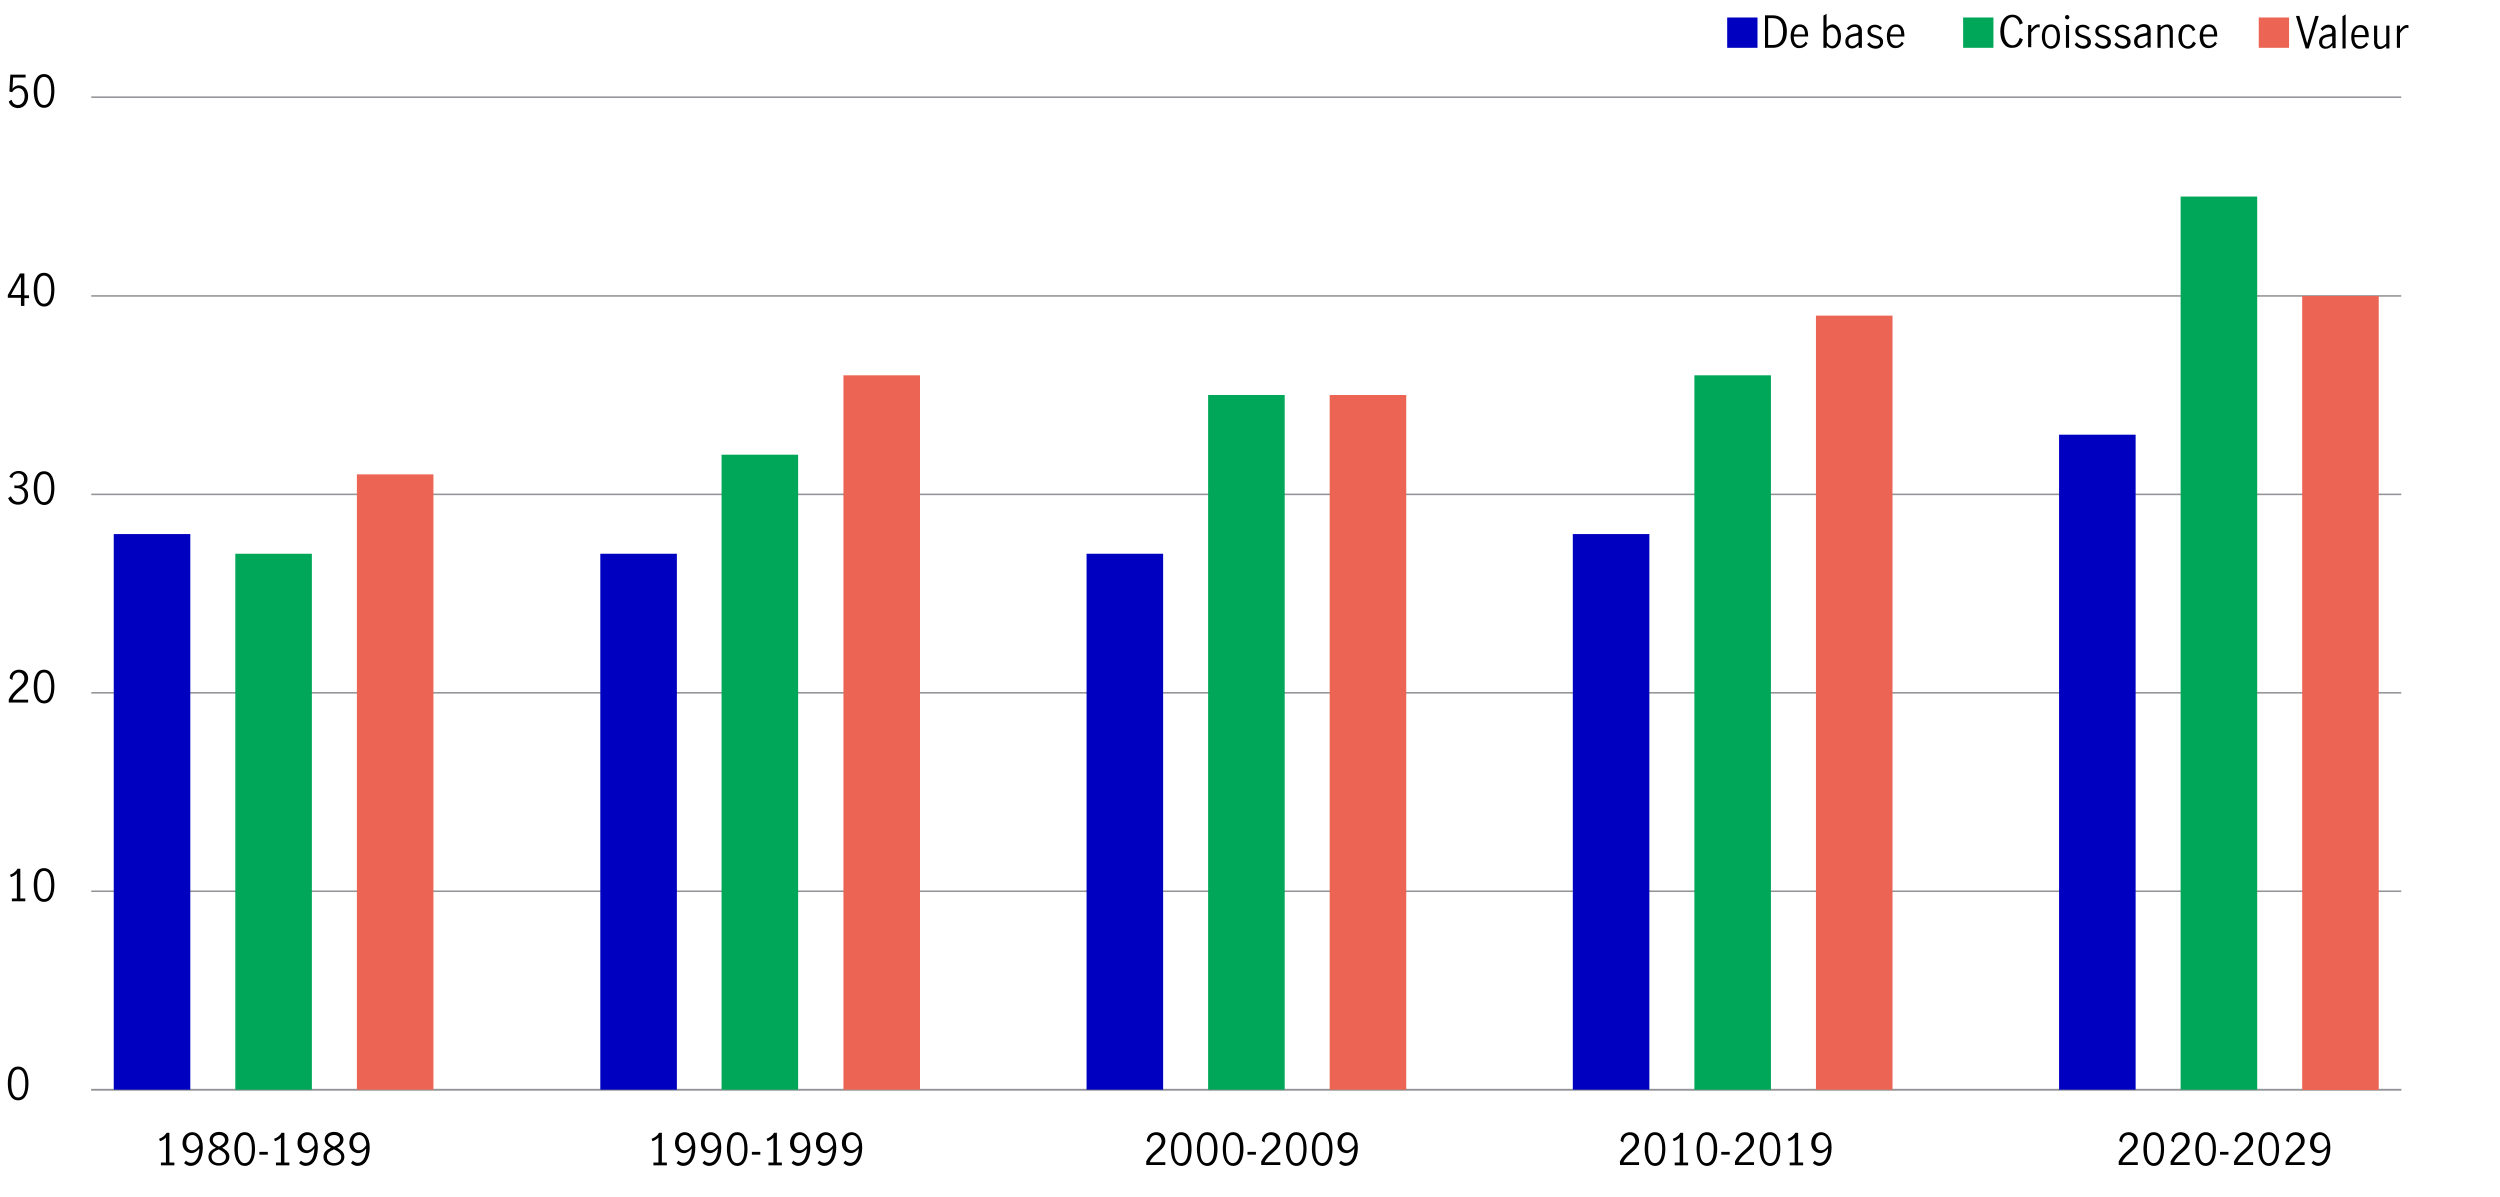 <?xml version="1.0" encoding="utf-8"?>
<!-- Generator: Adobe Illustrator 24.3.0, SVG Export Plug-In . SVG Version: 6.00 Build 0)  -->
<svg version="1.1" id="Layer_1" xmlns="http://www.w3.org/2000/svg" xmlns:xlink="http://www.w3.org/1999/xlink" x="0px" y="0px"
	 viewBox="0 0 800 383" style="enable-background:new 0 0 800 383;" xml:space="preserve">
<style type="text/css">
	.st0{fill:none;stroke:#929497;stroke-width:0.5;stroke-miterlimit:10;}
	.st1{enable-background:new    ;}
	.st2{fill:#0000C1;}
	.st3{fill:#00A758;}
	.st4{fill:#EC6453;}
</style>
<g id="Rules">
	<line class="st0" x1="29.2" y1="348.7" x2="768.4" y2="348.7"/>
	<g class="st1">
		<path d="M2.5,346.7c0-2.6,0.7-5.4,3.3-5.4c2.6,0,3.3,2.8,3.3,5.4c0,2.7-0.8,5.4-3.3,5.4C3.3,352.1,2.5,349.4,2.5,346.7z
			 M8.1,346.7c0-1.6-0.2-4.5-2.3-4.5c-2,0-2.2,2.9-2.2,4.5s0.2,4.5,2.2,4.5C7.9,351.2,8.1,348.3,8.1,346.7z"/>
	</g>
	<g class="st1">
		<path d="M3.8,287.5h1.6v-8c-0.4,0.5-1.1,0.9-1.9,1.2l-0.3-0.8c1-0.3,1.9-1,2.4-1.9h0.9v9.5h1.6v0.9H3.8V287.5z"/>
		<path d="M10.8,283.2c0-2.6,0.7-5.4,3.3-5.4c2.6,0,3.3,2.8,3.3,5.4c0,2.7-0.8,5.4-3.3,5.4C11.6,288.6,10.8,285.9,10.8,283.2z
			 M16.4,283.2c0-1.6-0.2-4.5-2.3-4.5c-2,0-2.2,2.9-2.2,4.5s0.2,4.5,2.2,4.5C16.1,287.7,16.4,284.8,16.4,283.2z"/>
	</g>
	<g class="st1">
		<path d="M2.8,223.9c1.4-3.4,5-4.3,5-6.7c0-1.1-0.7-2-1.8-2c-1.3,0-2.1,1.2-2,2.4l-0.9-0.5c0-1.6,1.3-2.8,3-2.8
			c1.8,0,2.9,1.2,2.9,2.8c0,3-3.8,3.9-5,6.8h5v0.9H2.8V223.9z"/>
		<path d="M10.8,219.7c0-2.6,0.7-5.4,3.3-5.4c2.6,0,3.3,2.8,3.3,5.4c0,2.7-0.8,5.4-3.3,5.4C11.6,225,10.8,222.4,10.8,219.7z
			 M16.4,219.7c0-1.6-0.2-4.5-2.3-4.5c-2,0-2.2,2.9-2.2,4.5s0.2,4.5,2.2,4.5C16.1,224.1,16.4,221.3,16.4,219.7z"/>
	</g>
	<g class="st1">
		<path d="M2.6,159.4l0.9-0.6c0.4,1,1.2,1.8,2.3,1.8c1.3,0,2.1-0.8,2.1-2.1c0-1.7-1.1-2.3-2.7-2.3c-0.2,0-0.4,0-0.6,0v-0.9
			c0.3,0,0.5,0.1,0.8,0.1c1.5,0,2.3-0.8,2.3-2c0-1.1-0.7-1.9-1.9-1.9c-1,0-1.7,0.7-1.9,1.5L3,152.6c0.4-1.1,1.6-1.9,3-1.9
			c1.6,0,2.8,1.1,2.8,2.6c0,1.2-0.5,1.9-1.8,2.5c1.4,0.4,2,1.4,2,2.6c0,1.9-1.4,3.1-3.2,3.1C4.3,161.5,3.1,160.7,2.6,159.4z"/>
		<path d="M10.8,156.2c0-2.6,0.7-5.4,3.3-5.4c2.6,0,3.3,2.8,3.3,5.4c0,2.7-0.8,5.4-3.3,5.4C11.6,161.5,10.8,158.8,10.8,156.2z
			 M16.4,156.2c0-1.6-0.2-4.5-2.3-4.5c-2,0-2.2,2.9-2.2,4.5s0.2,4.5,2.2,4.5C16.1,160.6,16.4,157.8,16.4,156.2z"/>
	</g>
	<g class="st1">
		<path d="M6.7,95.3H2.5v-0.9l3.9-6.9h1.4v7h1.5v0.9H7.8v2.5H6.7V95.3z M6.7,94.4v-5.8h0l-3.2,5.8H6.7z"/>
		<path d="M10.8,92.7c0-2.6,0.7-5.4,3.3-5.4c2.6,0,3.3,2.8,3.3,5.4c0,2.7-0.8,5.4-3.3,5.4C11.6,98,10.8,95.3,10.8,92.7z M16.4,92.7
			c0-1.6-0.2-4.5-2.3-4.5c-2,0-2.2,2.9-2.2,4.5s0.2,4.5,2.2,4.5C16.1,97.1,16.4,94.3,16.4,92.7z"/>
	</g>
	<g class="st1">
		<path d="M2.8,32.5l0.9-0.6C4,33,4.7,33.6,5.7,33.6c1.5,0,2.2-1.4,2.2-2.8c0-1.7-0.9-2.6-2-2.6c-0.9,0-1.6,0.6-2,1.3L3,29.3
			l0.3-5.4h4.9v0.9h-4L4,28.4c0.6-0.8,1.4-1.1,2.1-1.1C8,27.3,9,29,9,30.8c0,2-1.2,3.8-3.3,3.8C4.3,34.5,3.2,33.8,2.8,32.5z"/>
		<path d="M10.8,29.1c0-2.6,0.7-5.4,3.3-5.4c2.6,0,3.3,2.8,3.3,5.4c0,2.7-0.8,5.4-3.3,5.4C11.6,34.5,10.8,31.8,10.8,29.1z
			 M16.4,29.1c0-1.6-0.2-4.5-2.3-4.5c-2,0-2.2,2.9-2.2,4.5s0.2,4.5,2.2,4.5C16.1,33.6,16.4,30.8,16.4,29.1z"/>
	</g>
	<line class="st0" x1="29.2" y1="348.7" x2="768.4" y2="348.7"/>
	<line class="st0" x1="29.2" y1="285.2" x2="768.4" y2="285.2"/>
	<line class="st0" x1="29.2" y1="221.7" x2="768.4" y2="221.7"/>
	<line class="st0" x1="29.2" y1="158.2" x2="768.4" y2="158.2"/>
	<line class="st0" x1="29.2" y1="94.7" x2="768.4" y2="94.7"/>
	<line class="st0" x1="29.2" y1="31.1" x2="768.4" y2="31.1"/>
	<rect x="36.4" y="170.9" class="st2" width="24.5" height="177.8"/>
	<rect x="75.3" y="177.2" class="st3" width="24.5" height="171.5"/>
	<rect x="114.2" y="151.8" class="st4" width="24.5" height="196.9"/>
	<rect x="192.1" y="177.2" class="st2" width="24.5" height="171.5"/>
	<rect x="230.9" y="145.5" class="st3" width="24.5" height="203.2"/>
	<rect x="269.9" y="120.1" class="st4" width="24.5" height="228.6"/>
	<rect x="347.7" y="177.2" class="st2" width="24.5" height="171.5"/>
	<rect x="386.6" y="126.4" class="st3" width="24.5" height="222.3"/>
	<rect x="425.5" y="126.4" class="st4" width="24.5" height="222.3"/>
	<rect x="503.3" y="170.9" class="st2" width="24.5" height="177.8"/>
	<rect x="542.2" y="120.1" class="st3" width="24.5" height="228.6"/>
	<rect x="581.1" y="101" class="st4" width="24.5" height="247.7"/>
	<rect x="658.9" y="139.1" class="st2" width="24.5" height="209.6"/>
	<rect x="697.8" y="62.9" class="st3" width="24.5" height="285.8"/>
	<rect x="736.7" y="94.7" class="st4" width="24.5" height="254.1"/>
	<g class="st1">
		<path d="M677.9,371.9c1.4-3.4,5-4.3,5-6.7c0-1.1-0.7-2-1.8-2c-1.3,0-2.1,1.2-2,2.4l-0.9-0.5c0-1.6,1.3-2.8,3-2.8
			c1.8,0,2.9,1.2,2.9,2.8c0,3-3.8,3.9-5,6.8h5v0.9h-6.1V371.9z"/>
		<path d="M685.9,367.7c0-2.6,0.7-5.4,3.3-5.4c2.6,0,3.3,2.8,3.3,5.4c0,2.7-0.8,5.4-3.3,5.4C686.7,373,685.9,370.3,685.9,367.7z
			 M691.5,367.7c0-1.6-0.2-4.5-2.3-4.5c-2,0-2.2,2.9-2.2,4.5s0.2,4.5,2.2,4.5C691.2,372.1,691.5,369.3,691.5,367.7z"/>
		<path d="M694.5,371.9c1.4-3.4,5-4.3,5-6.7c0-1.1-0.7-2-1.8-2c-1.3,0-2.1,1.2-2,2.4l-0.9-0.5c0-1.6,1.3-2.8,3-2.8
			c1.8,0,2.9,1.2,2.9,2.8c0,3-3.8,3.9-5,6.8h5v0.9h-6.1V371.9z"/>
		<path d="M702.5,367.7c0-2.6,0.7-5.4,3.3-5.4c2.6,0,3.3,2.8,3.3,5.4c0,2.7-0.8,5.4-3.3,5.4C703.3,373,702.5,370.3,702.5,367.7z
			 M708.1,367.7c0-1.6-0.2-4.5-2.3-4.5c-2,0-2.2,2.9-2.2,4.5s0.2,4.5,2.2,4.5C707.8,372.1,708.1,369.3,708.1,367.7z"/>
		<path d="M710.4,368.6h2.7v0.9h-2.7V368.6z"/>
		<path d="M714.8,371.9c1.4-3.4,5-4.3,5-6.7c0-1.1-0.7-2-1.8-2c-1.3,0-2.1,1.2-2,2.4l-0.9-0.5c0-1.6,1.3-2.8,3-2.8
			c1.8,0,2.9,1.2,2.9,2.8c0,3-3.8,3.9-5,6.8h5v0.9h-6.1V371.9z"/>
		<path d="M722.7,367.7c0-2.6,0.7-5.4,3.3-5.4c2.6,0,3.3,2.8,3.3,5.4c0,2.7-0.8,5.4-3.3,5.4C723.6,373,722.7,370.3,722.7,367.7z
			 M728.3,367.7c0-1.6-0.2-4.5-2.3-4.5c-2,0-2.2,2.9-2.2,4.5s0.2,4.5,2.2,4.5C728.1,372.1,728.3,369.3,728.3,367.7z"/>
		<path d="M731.3,371.9c1.4-3.4,5-4.3,5-6.7c0-1.1-0.7-2-1.8-2c-1.3,0-2.1,1.2-2,2.4l-0.9-0.5c0-1.6,1.3-2.8,3-2.8
			c1.8,0,2.9,1.2,2.9,2.8c0,3-3.8,3.9-5,6.8h5v0.9h-6.1V371.9z"/>
		<path d="M739.7,372.2l0.6-0.8c0.4,0.4,1,0.7,1.6,0.7c1.2,0,2.6-1.1,2.7-4.6c-0.7,0.9-1.6,1.5-2.5,1.5c-1.1,0-2.9-0.8-2.9-3.2
			c0-2.6,1.9-3.5,3.1-3.5c1.7,0,3.4,1.4,3.4,4.9c0,4-1.8,5.9-3.9,5.9C741.1,373.1,740.3,372.7,739.7,372.2z M744.7,366.4
			c-0.1-2.5-1.4-3.2-2.2-3.2c-1,0-2,0.7-2,2.6c0,1.1,0.6,2.3,1.8,2.3C743.4,368.1,744.2,367.3,744.7,366.4z"/>
	</g>
	<g class="st1">
		<path d="M518.3,371.9c1.4-3.4,5-4.3,5-6.7c0-1.1-0.7-2-1.8-2c-1.3,0-2.1,1.2-2,2.4l-0.9-0.5c0-1.6,1.3-2.8,3-2.8
			c1.8,0,2.9,1.2,2.9,2.8c0,3-3.8,3.9-5,6.8h5v0.9h-6.1V371.9z"/>
		<path d="M526.3,367.7c0-2.6,0.7-5.4,3.3-5.4c2.6,0,3.3,2.8,3.3,5.4c0,2.7-0.8,5.4-3.3,5.4C527.1,373,526.3,370.3,526.3,367.7z
			 M531.9,367.7c0-1.6-0.2-4.5-2.3-4.5c-2,0-2.2,2.9-2.2,4.5s0.2,4.5,2.2,4.5C531.6,372.1,531.9,369.3,531.9,367.7z"/>
		<path d="M535.9,372h1.6v-8c-0.4,0.5-1.1,0.9-1.9,1.2l-0.3-0.8c1-0.3,1.9-1,2.4-1.9h0.9v9.5h1.6v0.9h-4.3V372z"/>
		<path d="M542.9,367.7c0-2.6,0.7-5.4,3.3-5.4c2.6,0,3.3,2.8,3.3,5.4c0,2.7-0.8,5.4-3.3,5.4C543.7,373,542.9,370.3,542.9,367.7z
			 M548.4,367.7c0-1.6-0.2-4.5-2.3-4.5c-2,0-2.2,2.9-2.2,4.5s0.2,4.5,2.2,4.5C548.2,372.1,548.4,369.3,548.4,367.7z"/>
		<path d="M550.8,368.6h2.7v0.9h-2.7V368.6z"/>
		<path d="M555.1,371.9c1.4-3.4,5-4.3,5-6.7c0-1.1-0.7-2-1.8-2c-1.3,0-2.1,1.2-2,2.4l-0.9-0.5c0-1.6,1.3-2.8,3-2.8
			c1.8,0,2.9,1.2,2.9,2.8c0,3-3.8,3.9-5,6.8h5v0.9h-6.1V371.9z"/>
		<path d="M563.1,367.7c0-2.6,0.7-5.4,3.3-5.4c2.6,0,3.3,2.8,3.3,5.4c0,2.7-0.8,5.4-3.3,5.4C564,373,563.1,370.3,563.1,367.7z
			 M568.7,367.7c0-1.6-0.2-4.5-2.3-4.5c-2,0-2.2,2.9-2.2,4.5s0.2,4.5,2.2,4.5C568.5,372.1,568.7,369.3,568.7,367.7z"/>
		<path d="M572.7,372h1.6v-8c-0.4,0.5-1.1,0.9-1.9,1.2l-0.3-0.8c1-0.3,1.9-1,2.4-1.9h0.9v9.5h1.6v0.9h-4.3V372z"/>
		<path d="M580.1,372.2l0.6-0.8c0.4,0.4,1,0.7,1.6,0.7c1.2,0,2.6-1.1,2.7-4.6c-0.7,0.9-1.6,1.5-2.5,1.5c-1.1,0-2.9-0.8-2.9-3.2
			c0-2.6,1.9-3.5,3.1-3.5c1.7,0,3.4,1.4,3.4,4.9c0,4-1.8,5.9-3.9,5.9C581.5,373.1,580.7,372.7,580.1,372.2z M585.1,366.4
			c-0.1-2.5-1.4-3.2-2.2-3.2c-1,0-2,0.7-2,2.6c0,1.1,0.6,2.3,1.8,2.3C583.8,368.1,584.6,367.3,585.1,366.4z"/>
	</g>
	<g class="st1">
		<path d="M366.7,371.9c1.4-3.4,5-4.3,5-6.7c0-1.1-0.7-2-1.8-2c-1.3,0-2.1,1.2-2,2.4l-0.9-0.5c0-1.6,1.3-2.8,3-2.8
			c1.8,0,2.9,1.2,2.9,2.8c0,3-3.8,3.9-5,6.8h5v0.9h-6.1V371.9z"/>
		<path d="M374.7,367.7c0-2.6,0.7-5.4,3.3-5.4c2.6,0,3.3,2.8,3.3,5.4c0,2.7-0.8,5.4-3.3,5.4C375.5,373,374.7,370.3,374.7,367.7z
			 M380.2,367.7c0-1.6-0.2-4.5-2.3-4.5c-2,0-2.2,2.9-2.2,4.5s0.2,4.5,2.2,4.5C380,372.1,380.2,369.3,380.2,367.7z"/>
		<path d="M383,367.7c0-2.6,0.7-5.4,3.3-5.4c2.6,0,3.3,2.8,3.3,5.4c0,2.7-0.8,5.4-3.3,5.4C383.8,373,383,370.3,383,367.7z
			 M388.5,367.7c0-1.6-0.2-4.5-2.3-4.5c-2,0-2.2,2.9-2.2,4.5s0.2,4.5,2.2,4.5C388.3,372.1,388.5,369.3,388.5,367.7z"/>
		<path d="M391.3,367.7c0-2.6,0.7-5.4,3.3-5.4c2.6,0,3.3,2.8,3.3,5.4c0,2.7-0.8,5.4-3.3,5.4C392.1,373,391.3,370.3,391.3,367.7z
			 M396.8,367.7c0-1.6-0.2-4.5-2.3-4.5c-2,0-2.2,2.9-2.2,4.5s0.2,4.5,2.2,4.5C396.6,372.1,396.8,369.3,396.8,367.7z"/>
		<path d="M399.2,368.6h2.7v0.9h-2.7V368.6z"/>
		<path d="M403.5,371.9c1.4-3.4,5-4.3,5-6.7c0-1.1-0.7-2-1.8-2c-1.3,0-2.1,1.2-2,2.4l-0.9-0.5c0-1.6,1.3-2.8,3-2.8
			c1.8,0,2.9,1.2,2.9,2.8c0,3-3.8,3.9-5,6.8h5v0.9h-6.1V371.9z"/>
		<path d="M411.5,367.7c0-2.6,0.7-5.4,3.3-5.4c2.6,0,3.3,2.8,3.3,5.4c0,2.7-0.8,5.4-3.3,5.4C412.3,373,411.5,370.3,411.5,367.7z
			 M417.1,367.7c0-1.6-0.2-4.5-2.3-4.5c-2,0-2.2,2.9-2.2,4.5s0.2,4.5,2.2,4.5C416.8,372.1,417.1,369.3,417.1,367.7z"/>
		<path d="M419.8,367.7c0-2.6,0.7-5.4,3.3-5.4c2.6,0,3.3,2.8,3.3,5.4c0,2.7-0.8,5.4-3.3,5.4C420.6,373,419.8,370.3,419.8,367.7z
			 M425.4,367.7c0-1.6-0.2-4.5-2.3-4.5c-2,0-2.2,2.9-2.2,4.5s0.2,4.5,2.2,4.5C425.1,372.1,425.4,369.3,425.4,367.7z"/>
		<path d="M428.5,372.2l0.6-0.8c0.4,0.4,1,0.7,1.6,0.7c1.2,0,2.6-1.1,2.7-4.6c-0.7,0.9-1.6,1.5-2.5,1.5c-1.1,0-2.9-0.8-2.9-3.2
			c0-2.6,1.9-3.5,3.1-3.5c1.7,0,3.4,1.4,3.4,4.9c0,4-1.8,5.9-3.9,5.9C429.8,373.1,429.1,372.7,428.5,372.2z M433.5,366.4
			c-0.1-2.5-1.4-3.2-2.2-3.2c-1,0-2,0.7-2,2.6c0,1.1,0.6,2.3,1.8,2.3C432.1,368.1,433,367.3,433.5,366.4z"/>
	</g>
	<g class="st1">
		<path d="M209.1,372h1.6v-8c-0.4,0.5-1.1,0.9-1.9,1.2l-0.3-0.8c1-0.3,1.9-1,2.4-1.9h0.9v9.5h1.6v0.9h-4.3V372z"/>
		<path d="M216.5,372.2l0.6-0.8c0.4,0.4,1,0.7,1.6,0.7c1.2,0,2.6-1.1,2.7-4.6c-0.7,0.9-1.6,1.5-2.5,1.5c-1.1,0-2.9-0.8-2.9-3.2
			c0-2.6,1.9-3.5,3.1-3.5c1.7,0,3.4,1.4,3.4,4.9c0,4-1.8,5.9-3.9,5.9C217.8,373.1,217.1,372.7,216.5,372.2z M221.4,366.4
			c-0.1-2.5-1.4-3.2-2.2-3.2c-1,0-2,0.7-2,2.6c0,1.1,0.6,2.3,1.8,2.3C220.1,368.1,221,367.3,221.4,366.4z"/>
		<path d="M224.8,372.2l0.6-0.8c0.4,0.4,1,0.7,1.6,0.7c1.2,0,2.6-1.1,2.7-4.6c-0.7,0.9-1.6,1.5-2.5,1.5c-1.1,0-2.9-0.8-2.9-3.2
			c0-2.6,1.9-3.5,3.1-3.5c1.7,0,3.4,1.4,3.4,4.9c0,4-1.8,5.9-3.9,5.9C226.1,373.1,225.4,372.7,224.8,372.2z M229.7,366.4
			c-0.1-2.5-1.4-3.2-2.2-3.2c-1,0-2,0.7-2,2.6c0,1.1,0.6,2.3,1.8,2.3C228.4,368.1,229.2,367.3,229.7,366.4z"/>
		<path d="M232.6,367.7c0-2.6,0.7-5.4,3.3-5.4c2.6,0,3.3,2.8,3.3,5.4c0,2.7-0.8,5.4-3.3,5.4C233.5,373,232.6,370.3,232.6,367.7z
			 M238.2,367.7c0-1.6-0.2-4.5-2.3-4.5c-2,0-2.2,2.9-2.2,4.5s0.2,4.5,2.2,4.5C238,372.1,238.2,369.3,238.2,367.7z"/>
		<path d="M240.6,368.6h2.7v0.9h-2.7V368.6z"/>
		<path d="M245.9,372h1.6v-8c-0.4,0.5-1.1,0.9-1.9,1.2l-0.3-0.8c1-0.3,1.9-1,2.4-1.9h0.9v9.5h1.6v0.9h-4.3V372z"/>
		<path d="M253.3,372.2l0.6-0.8c0.4,0.4,1,0.7,1.6,0.7c1.2,0,2.6-1.1,2.7-4.6c-0.7,0.9-1.6,1.5-2.5,1.5c-1.1,0-2.9-0.8-2.9-3.2
			c0-2.6,1.9-3.5,3.1-3.5c1.7,0,3.4,1.4,3.4,4.9c0,4-1.8,5.9-3.9,5.9C254.6,373.1,253.9,372.7,253.3,372.2z M258.3,366.4
			c-0.1-2.5-1.4-3.2-2.2-3.2c-1,0-2,0.7-2,2.6c0,1.1,0.6,2.3,1.8,2.3C256.9,368.1,257.8,367.3,258.3,366.4z"/>
		<path d="M261.6,372.2l0.6-0.8c0.4,0.4,1,0.7,1.6,0.7c1.2,0,2.6-1.1,2.7-4.6c-0.7,0.9-1.6,1.5-2.5,1.5c-1.1,0-2.9-0.8-2.9-3.2
			c0-2.6,1.9-3.5,3.1-3.5c1.7,0,3.4,1.4,3.4,4.9c0,4-1.8,5.9-3.9,5.9C262.9,373.1,262.2,372.7,261.6,372.2z M266.6,366.4
			c-0.1-2.5-1.4-3.2-2.2-3.2c-1,0-2,0.7-2,2.6c0,1.1,0.6,2.3,1.8,2.3C265.2,368.1,266.1,367.3,266.6,366.4z"/>
		<path d="M269.9,372.2l0.6-0.8c0.4,0.4,1,0.7,1.6,0.7c1.2,0,2.6-1.1,2.7-4.6c-0.7,0.9-1.6,1.5-2.5,1.5c-1.1,0-2.9-0.8-2.9-3.2
			c0-2.6,1.9-3.5,3.1-3.5c1.7,0,3.4,1.4,3.4,4.9c0,4-1.8,5.9-3.9,5.9C271.2,373.1,270.5,372.7,269.9,372.2z M274.9,366.4
			c-0.1-2.5-1.4-3.2-2.2-3.2c-1,0-2,0.7-2,2.6c0,1.1,0.6,2.3,1.8,2.3C273.5,368.1,274.4,367.3,274.9,366.4z"/>
	</g>
	<g class="st1">
		<path d="M51.5,372h1.6v-8c-0.4,0.5-1.1,0.9-1.9,1.2l-0.3-0.8c1-0.3,1.9-1,2.4-1.9h0.9v9.5h1.6v0.9h-4.3V372z"/>
		<path d="M58.9,372.2l0.6-0.8c0.4,0.4,1,0.7,1.6,0.7c1.2,0,2.6-1.1,2.7-4.6c-0.7,0.9-1.6,1.5-2.5,1.5c-1.1,0-2.9-0.8-2.9-3.2
			c0-2.6,1.9-3.5,3.1-3.5c1.7,0,3.4,1.4,3.4,4.9c0,4-1.8,5.9-3.9,5.9C60.2,373.1,59.5,372.7,58.9,372.2z M63.8,366.4
			c-0.1-2.5-1.4-3.2-2.2-3.2c-1,0-2,0.7-2,2.6c0,1.1,0.6,2.3,1.8,2.3C62.5,368.1,63.3,367.3,63.8,366.4z"/>
		<path d="M73.4,370.2c0,1.7-1.5,2.8-3.4,2.8c-1.8,0-3.3-1.1-3.3-2.8c0-1.6,1.1-2.3,2.4-2.9c-1.1-0.6-2-1.3-2-2.6
			c0-1.6,1.5-2.5,3-2.5c1.6,0,3,0.9,3,2.5c0,1.3-0.9,2-2,2.6C72.3,368,73.4,368.7,73.4,370.2z M72.3,370.2c0-1.2-1.1-1.8-2.3-2.4
			c-1.2,0.5-2.3,1.1-2.3,2.4c0,1.3,1.1,2,2.3,2C71.3,372.2,72.3,371.5,72.3,370.2z M70.1,366.9c1-0.5,1.9-1.1,1.9-2.1
			c0-1-0.8-1.6-1.9-1.6c-1,0-2,0.5-2,1.6S69,366.4,70.1,366.9z"/>
		<path d="M75,367.7c0-2.6,0.7-5.4,3.3-5.4c2.6,0,3.3,2.8,3.3,5.4c0,2.7-0.8,5.4-3.3,5.4C75.8,373,75,370.3,75,367.7z M80.6,367.7
			c0-1.6-0.2-4.5-2.3-4.5c-2,0-2.2,2.9-2.2,4.5s0.2,4.5,2.2,4.5C80.4,372.1,80.6,369.3,80.6,367.7z"/>
		<path d="M83,368.6h2.7v0.9H83V368.6z"/>
		<path d="M88.3,372h1.6v-8c-0.4,0.5-1.1,0.9-1.9,1.2l-0.3-0.8c1-0.3,1.9-1,2.4-1.9H91v9.5h1.6v0.9h-4.3V372z"/>
		<path d="M95.7,372.2l0.6-0.8c0.4,0.4,1,0.7,1.6,0.7c1.2,0,2.6-1.1,2.7-4.6c-0.7,0.9-1.6,1.5-2.5,1.5c-1.1,0-2.9-0.8-2.9-3.2
			c0-2.6,1.9-3.5,3.1-3.5c1.7,0,3.4,1.4,3.4,4.9c0,4-1.8,5.9-3.9,5.9C97,373.1,96.3,372.7,95.7,372.2z M100.7,366.4
			c-0.1-2.5-1.4-3.2-2.2-3.2c-1,0-2,0.7-2,2.6c0,1.1,0.6,2.3,1.8,2.3C99.3,368.1,100.2,367.3,100.7,366.4z"/>
		<path d="M110.2,370.2c0,1.7-1.5,2.8-3.4,2.8c-1.8,0-3.3-1.1-3.3-2.8c0-1.6,1.1-2.3,2.4-2.9c-1.1-0.6-2-1.3-2-2.6
			c0-1.6,1.5-2.5,3-2.5c1.6,0,3,0.9,3,2.5c0,1.3-0.9,2-2,2.6C109.1,368,110.2,368.7,110.2,370.2z M109.2,370.2
			c0-1.2-1.1-1.8-2.3-2.4c-1.2,0.5-2.3,1.1-2.3,2.4c0,1.3,1.1,2,2.3,2C108.1,372.2,109.2,371.5,109.2,370.2z M106.9,366.9
			c1-0.5,1.9-1.1,1.9-2.1c0-1-0.8-1.6-1.9-1.6c-1,0-2,0.5-2,1.6S105.9,366.4,106.9,366.9z"/>
		<path d="M112.3,372.2l0.6-0.8c0.4,0.4,1,0.7,1.6,0.7c1.2,0,2.6-1.1,2.7-4.6c-0.7,0.9-1.6,1.5-2.5,1.5c-1.1,0-2.9-0.8-2.9-3.2
			c0-2.6,1.9-3.5,3.1-3.5c1.7,0,3.4,1.4,3.4,4.9c0,4-1.8,5.9-3.9,5.9C113.6,373.1,112.9,372.7,112.3,372.2z M117.2,366.4
			c-0.1-2.5-1.4-3.2-2.2-3.2c-1,0-2,0.7-2,2.6c0,1.1,0.6,2.3,1.8,2.3C115.9,368.1,116.7,367.3,117.2,366.4z"/>
	</g>
	<rect x="552.7" y="5.6" class="st2" width="9.7" height="9.7"/>
	<rect x="628.2" y="5.6" class="st3" width="9.7" height="9.7"/>
	<rect x="722.8" y="5.6" class="st4" width="9.7" height="9.7"/>
	<g class="st1">
		<path d="M564.8,4.9h2.4c3.2,0,4.6,2.1,4.6,5.2c0,3.1-1.5,5.2-4.5,5.2h-2.5V4.9z M567.3,14.4c2.3,0,3.3-1.6,3.3-4.4
			c0-2.6-1-4.2-3.4-4.2h-1.4v8.6H567.3z"/>
		<path d="M573,11.6c0-2.5,1.2-3.8,3-3.8c1.8,0,2.6,1.5,2.6,3.6c0,0.1,0,0.2,0,0.3h-4.6c0,2.1,0.9,2.9,2,2.9c0.8,0,1.4-0.6,1.8-1.3
			l0.6,0.6c-0.5,0.8-1.4,1.5-2.6,1.5C574.2,15.5,573,14.2,573,11.6z M577.6,11c0-1.2-0.4-2.4-1.7-2.4c-1.2,0-1.8,1.3-1.8,2.4H577.6z
			"/>
		<path d="M584.5,14.5v0.8h-1V5l1-0.6v4.4c0.5-0.5,1.1-1,1.9-1c1.2,0,2.7,1,2.7,3.9c0,2.9-1.6,3.8-2.7,3.8
			C585.6,15.5,585,15.1,584.5,14.5z M588.1,11.8c0-1.4-0.5-3-1.9-3c-0.7,0-1.3,0.5-1.6,1.1v3.6c0.3,0.6,0.9,1.2,1.6,1.2
			C587.1,14.7,588.1,13.8,588.1,11.8z"/>
		<path d="M590.5,13.3c0-1.6,1.1-2.3,3.2-2.6c0.8-0.1,1-0.2,1-0.9c0-0.8-0.5-1.2-1.2-1.2c-0.8,0-1.5,0.5-1.9,1.1L591,9.1
			c0.6-0.7,1.4-1.3,2.6-1.3c1.4,0,2.2,0.7,2.2,2.2v5.3h-1v-0.9c-0.6,0.6-1.2,1.1-2.1,1.1C591.5,15.5,590.5,14.7,590.5,13.3z
			 M594.7,13.5v-2.1h0l-0.9,0.1c-1.6,0.2-2.3,0.7-2.3,1.8c0,0.9,0.5,1.4,1.3,1.4C593.6,14.7,594.2,14.1,594.7,13.5z"/>
		<path d="M597.5,14.2l0.7-0.7c0.4,0.7,1.1,1.2,1.9,1.2c0.8,0,1.5-0.4,1.5-1.2c0-1.9-4-0.9-4-3.5c0-1.3,1.1-2.1,2.4-2.1
			c0.9,0,1.7,0.4,2.2,1l-0.5,0.7c-0.4-0.5-1-0.9-1.7-0.9c-0.8,0-1.4,0.4-1.4,1.2c0,1.9,4,0.9,4,3.5c0,1.4-1.1,2.2-2.5,2.2
			C599,15.5,598.1,15.1,597.5,14.2z"/>
		<path d="M603.8,11.6c0-2.5,1.2-3.8,3-3.8c1.8,0,2.6,1.5,2.6,3.6c0,0.1,0,0.2,0,0.3h-4.6c0,2.1,0.9,2.9,2,2.9
			c0.8,0,1.4-0.6,1.8-1.3l0.6,0.6c-0.5,0.8-1.4,1.5-2.6,1.5C605,15.5,603.8,14.2,603.8,11.6z M608.4,11c0-1.2-0.4-2.4-1.7-2.4
			c-1.2,0-1.8,1.3-1.8,2.4H608.4z"/>
	</g>
	<g class="st1">
		<path d="M640.1,10.1c0-3.4,1.5-5.4,3.9-5.4c1.7,0,2.8,1.1,3.3,2.7l-1,0.5c-0.3-1.2-1-2.4-2.3-2.4c-1.6,0-2.7,1.6-2.7,4.5
			c0,2.7,1.1,4.5,2.7,4.5c1.3,0,2-1.2,2.3-2.4l1,0.5c-0.4,1.6-1.5,2.7-3.3,2.7C641.7,15.5,640.1,13.4,640.1,10.1z"/>
		<path d="M649,8h1v1.4c0.7-1,1.3-1.6,2.3-1.6c0.2,0,0.4,0,0.4,0v1c-0.1,0-0.3-0.1-0.5-0.1c-0.7,0-1.3,0.5-2.2,1.7v4.7h-1V8z"/>
		<path d="M653.4,11.7c0-2.5,1.2-3.9,2.9-3.9c1.8,0,2.9,1.3,2.9,3.9c0,2.5-1.2,3.9-2.9,3.9C654.6,15.5,653.4,14.2,653.4,11.7z
			 M658.2,11.7c0-1.3-0.3-3.1-1.9-3.1c-1.6,0-1.9,1.8-1.9,3.1c0,1.3,0.3,3.1,1.9,3.1C657.9,14.7,658.2,12.9,658.2,11.7z"/>
		<path d="M660.8,5.5c0-0.4,0.3-0.7,0.7-0.7s0.7,0.3,0.7,0.7c0,0.4-0.3,0.7-0.7,0.7S660.8,5.9,660.8,5.5z M661.1,8h1v7.3h-1V8z"/>
		<path d="M663.9,14.2l0.7-0.7c0.4,0.7,1.1,1.2,1.9,1.2c0.8,0,1.5-0.4,1.5-1.2c0-1.9-3.9-0.9-3.9-3.5c0-1.3,1.1-2.1,2.4-2.1
			c0.9,0,1.7,0.4,2.2,1l-0.5,0.7c-0.4-0.5-1-0.9-1.7-0.9c-0.8,0-1.4,0.4-1.4,1.2c0,1.9,4,0.9,4,3.5c0,1.4-1.1,2.2-2.5,2.2
			C665.4,15.5,664.5,15.1,663.9,14.2z"/>
		<path d="M670.3,14.2l0.7-0.7c0.4,0.7,1.1,1.2,1.9,1.2c0.8,0,1.5-0.4,1.5-1.2c0-1.9-3.9-0.9-3.9-3.5c0-1.3,1.1-2.1,2.4-2.1
			c0.9,0,1.7,0.4,2.2,1l-0.5,0.7c-0.4-0.5-1-0.9-1.7-0.9c-0.8,0-1.4,0.4-1.4,1.2c0,1.9,4,0.9,4,3.5c0,1.4-1.1,2.2-2.5,2.2
			C671.8,15.5,670.9,15.1,670.3,14.2z"/>
		<path d="M676.6,14.2l0.7-0.7c0.4,0.7,1.1,1.2,1.9,1.2c0.8,0,1.5-0.4,1.5-1.2c0-1.9-3.9-0.9-3.9-3.5c0-1.3,1.1-2.1,2.4-2.1
			c0.9,0,1.7,0.4,2.2,1l-0.5,0.7c-0.4-0.5-1-0.9-1.7-0.9c-0.8,0-1.4,0.4-1.4,1.2c0,1.9,4,0.9,4,3.5c0,1.4-1.1,2.2-2.5,2.2
			C678.1,15.5,677.2,15.1,676.6,14.2z"/>
		<path d="M682.9,13.3c0-1.6,1.1-2.3,3.2-2.6c0.8-0.1,1-0.2,1-0.9c0-0.8-0.5-1.2-1.2-1.2c-0.8,0-1.5,0.5-1.9,1.1l-0.6-0.7
			c0.6-0.7,1.4-1.3,2.6-1.3c1.4,0,2.2,0.7,2.2,2.2v5.3h-1v-0.9c-0.6,0.6-1.2,1.1-2.1,1.1C683.9,15.5,682.9,14.7,682.9,13.3z
			 M687.2,13.5v-2.1h0l-0.9,0.1c-1.6,0.2-2.3,0.7-2.3,1.8c0,0.9,0.5,1.4,1.3,1.4C686,14.7,686.7,14.1,687.2,13.5z"/>
		<path d="M690.4,8h1v0.8c0.5-0.5,1.2-1,2.1-1c1,0,1.8,0.5,1.8,2.3v5.2h-1v-5.2c0-0.7-0.3-1.5-1.1-1.5c-0.7,0-1.4,0.6-1.8,1v5.7h-1
			V8z"/>
		<path d="M697.1,11.7c0-2.5,1.2-3.9,3-3.9c1.3,0,2,0.7,2.4,1.7l-0.8,0.5c-0.2-0.7-0.7-1.4-1.6-1.4c-1.5,0-1.9,1.8-1.9,3.1
			c0,1.6,0.4,3.1,1.9,3.1c1,0,1.4-0.8,1.7-1.5l0.9,0.5c-0.4,1.1-1.4,1.8-2.6,1.8C698.4,15.5,697.1,14.2,697.1,11.7z"/>
		<path d="M703.9,11.6c0-2.5,1.2-3.8,3-3.8c1.8,0,2.6,1.5,2.6,3.6c0,0.1,0,0.2,0,0.3H705c0,2.1,0.9,2.9,2,2.9c0.8,0,1.4-0.6,1.8-1.3
			l0.6,0.6c-0.5,0.8-1.4,1.5-2.6,1.5C705.1,15.5,703.9,14.2,703.9,11.6z M708.5,11c0-1.2-0.4-2.4-1.7-2.4c-1.2,0-1.8,1.3-1.8,2.4
			H708.5z"/>
	</g>
	<g class="st1">
		<path d="M734.7,5.1h1.1l2.5,8.8h0l2.6-8.8h1.1l-3.2,10.4h-1L734.7,5.1z"/>
	</g>
	<g class="st1">
		<path d="M742.1,13.5c0-1.6,1.1-2.3,3.2-2.6c0.8-0.1,1-0.2,1-0.9c0-0.8-0.5-1.2-1.2-1.2c-0.8,0-1.5,0.5-1.9,1.1l-0.6-0.7
			c0.6-0.7,1.4-1.3,2.6-1.3c1.4,0,2.2,0.7,2.2,2.2v5.3h-1v-0.9c-0.6,0.6-1.2,1.1-2.1,1.1C743.1,15.7,742.1,14.9,742.1,13.5z
			 M746.3,13.7v-2.1h0l-0.9,0.1c-1.6,0.2-2.3,0.7-2.3,1.8c0,0.9,0.5,1.4,1.3,1.4C745.1,14.9,745.8,14.3,746.3,13.7z"/>
		<path d="M749.6,5.2l1-0.6v10.9h-1V5.2z"/>
		<path d="M752.4,11.8c0-2.5,1.2-3.8,3-3.8c1.8,0,2.6,1.5,2.6,3.6c0,0.1,0,0.2,0,0.3h-4.6c0,2.1,0.9,2.9,2,2.9
			c0.8,0,1.4-0.6,1.8-1.3l0.6,0.6c-0.5,0.8-1.4,1.5-2.6,1.5C753.5,15.7,752.4,14.4,752.4,11.8z M756.9,11.2c0-1.2-0.4-2.4-1.7-2.4
			c-1.2,0-1.8,1.3-1.8,2.4H756.9z"/>
		<path d="M759.7,13.4V8.2h1v5.2c0,0.6,0.3,1.5,1.1,1.5c0.7,0,1.4-0.6,1.8-1V8.2h1v7.3h-1v-0.8c-0.6,0.5-1.2,1-2.1,1
			C760.6,15.7,759.7,15.2,759.7,13.4z"/>
		<path d="M767,8.2h1v1.4c0.7-1,1.3-1.6,2.3-1.6c0.2,0,0.4,0,0.4,0v1c-0.1,0-0.3-0.1-0.5-0.1c-0.7,0-1.3,0.5-2.2,1.7v4.7h-1V8.2z"/>
	</g>
</g>
</svg>
